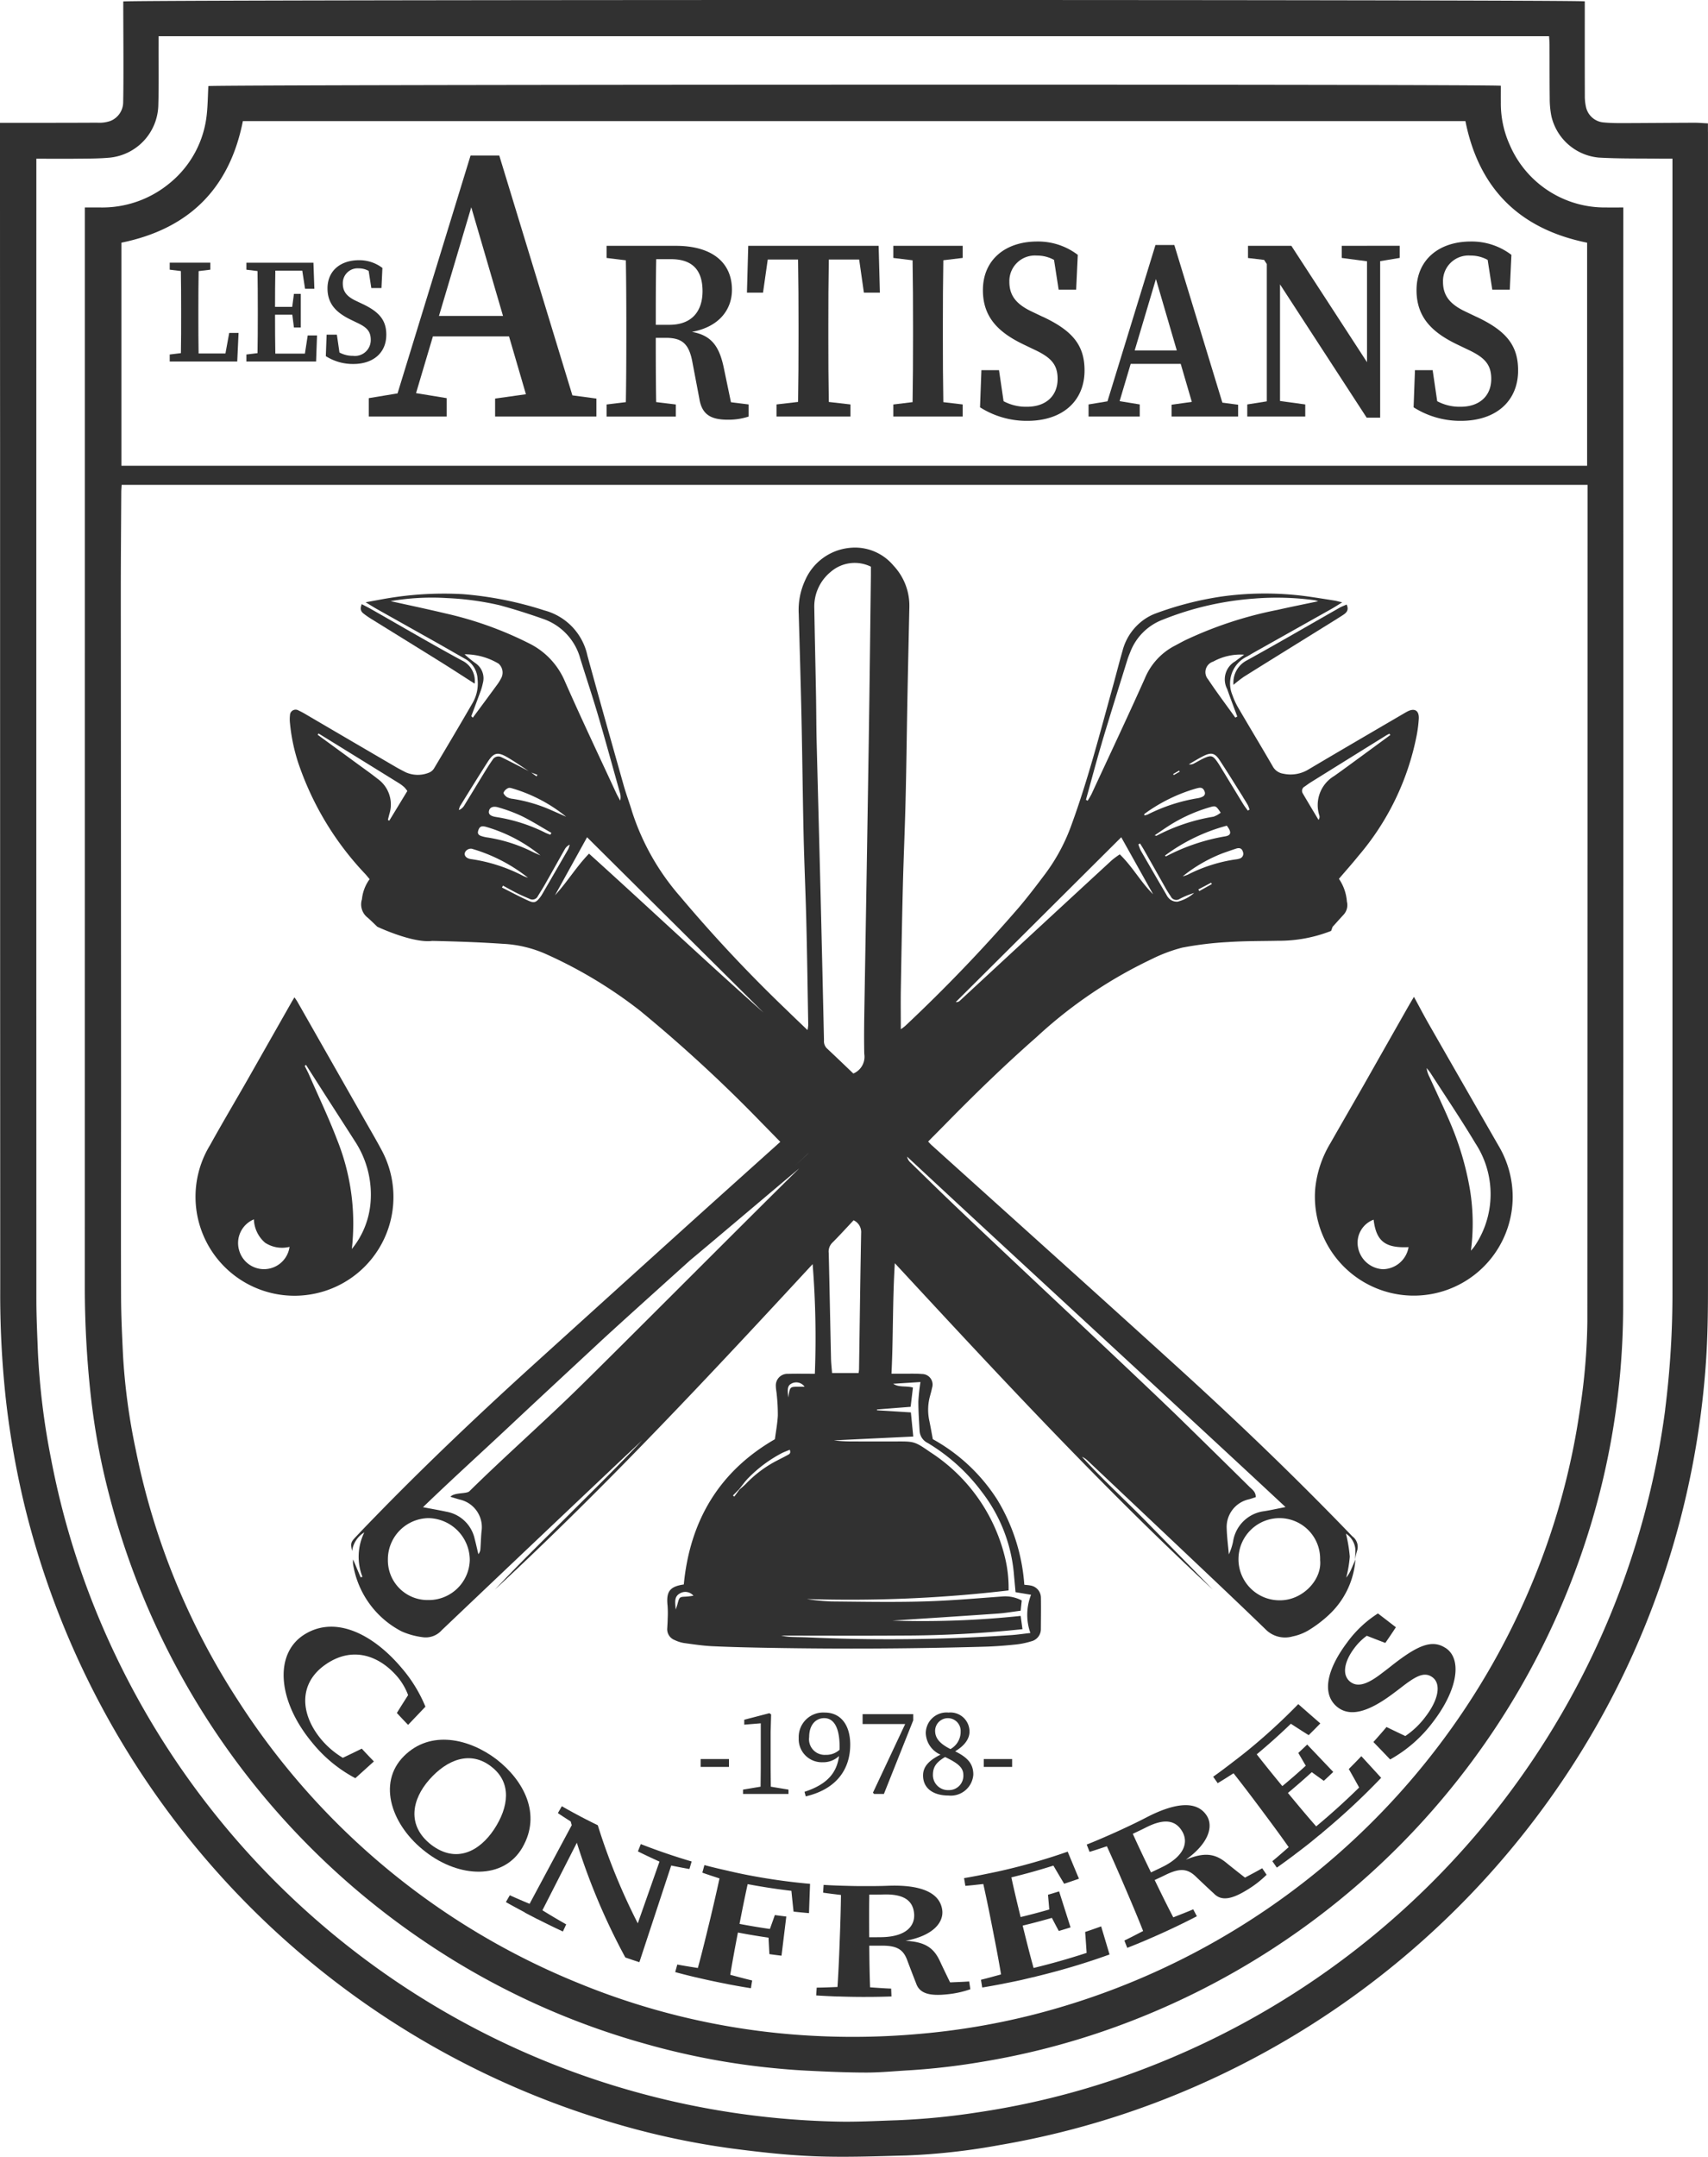 <svg id="logo" xmlns="http://www.w3.org/2000/svg" xmlns:xlink="http://www.w3.org/1999/xlink" width="197.319" height="249.068" viewBox="0 0 197.319 249.068">
  <defs>
    <clipPath id="clip-path">
      <rect id="Rectangle_1" data-name="Rectangle 1" width="197.319" height="249.068" fill="#313131"/>
    </clipPath>
  </defs>
  <path id="Tracé_1" data-name="Tracé 1" d="M83.389,209.116h3.273v.911H83.389Zm7.943-5.295.2.143L91.475,206v4.142l.022,2.167,2.041.338v.5H88.286v-.5l2.028-.338.022-2.167v-5.152l-1.907.156v-.569Zm6.151,5.666a2.668,2.668,0,0,1-2.762-2.791,2.828,2.828,0,0,1,3.018-2.946c1.836,0,2.931,1.438,2.931,3.7,0,2.7-1.438,5.11-5.138,5.977l-.143-.526c2.6-.853,3.72-2.155,3.99-4.136A2.641,2.641,0,0,1,97.483,209.487Zm.355-.854a2.269,2.269,0,0,0,1.6-.588l.006-.337c0-2.306-.711-3.317-1.779-3.317-.939,0-1.737.74-1.737,2.177A1.806,1.806,0,0,0,97.838,208.632Zm9.181-3.558H102.1v-1.139h5.849v.712l-3.388,8.5h-1.124l-.143-.143Zm4.079,3.532a2.809,2.809,0,0,1-1.7-2.494,2.4,2.4,0,0,1,2.633-2.363,2.2,2.2,0,0,1,2.419,2.206c0,.652-.37,1.5-1.659,2.267,1.408.7,2.1,1.414,2.1,2.686a2.608,2.608,0,0,1-2.875,2.42c-1.694,0-2.932-.783-2.932-2.32C109.086,209.974,109.785,209.269,111.1,208.606Zm-.874,2.318a1.74,1.74,0,0,0,1.822,1.779,1.653,1.653,0,0,0,1.694-1.723c0-.824-.507-1.333-2.112-2.1C110.7,209.439,110.225,209.961,110.225,210.924Zm3.2-4.94a1.476,1.476,0,1,0-2.947-.156c0,.74.355,1.428,1.773,2.137A2.283,2.283,0,0,0,113.428,205.984Zm2.677,3.131h3.274v.911h-3.274Z" transform="translate(-2.447 -5.978)" fill="#313131"/>
  <g id="Groupe_18" data-name="Groupe 18">
    <g id="Groupe_17" data-name="Groupe 17" clip-path="url(#clip-path)">
      <path id="Tracé_2" data-name="Tracé 2" d="M26.637,41.74h-3.1c-.026-1.445-.027-2.876-.027-4.1V36.586c0-1.459.006-2.916.031-4.361l1.35-.163v-.808H20.2v.808l1.287.157c.025,1.441.032,2.9.032,4.367v.929c0,1.308,0,2.742-.027,4.184l-1.292.157v.808H28l.153-3.3h-1.08Z" transform="translate(-0.593 -0.917)" fill="#313131"/>
      <path id="Tracé_3" data-name="Tracé 3" d="M36.085,41.753H32.667c-.026-1.458-.032-2.933-.032-4.493H34.63l.187,1.481h.793V34.855h-.793l-.2,1.5H32.635c0-1.413.007-2.809.032-4.184h3.112l.323,2.095h1.075l-.107-3.011H29.323v.808l1.287.157c.025,1.455.032,2.916.032,4.367v.745c0,1.476-.007,2.933-.032,4.367l-1.287.157v.808h8.054l.108-3.011H36.409Z" transform="translate(-0.86 -0.917)" fill="#313131"/>
      <path id="Tracé_4" data-name="Tracé 4" d="M45.766,39.575c0-1.679-.795-2.652-2.791-3.586l-.662-.315c-1.014-.469-1.571-1.023-1.571-2.018A1.707,1.707,0,0,1,42.583,31.9a2.327,2.327,0,0,1,1.145.292l.308,1.983h1.171l.109-2.324a4.381,4.381,0,0,0-2.708-.893c-2.144,0-3.635,1.229-3.635,3.252,0,1.83,1.059,2.839,2.751,3.647l.618.3c1.128.521,1.627.976,1.627,1.986A1.826,1.826,0,0,1,41.917,42a3.2,3.2,0,0,1-1.562-.384l-.3-2.062H38.87l-.092,2.483a5.817,5.817,0,0,0,3.162.906c2.371,0,3.825-1.34,3.825-3.369" transform="translate(-1.138 -0.908)" fill="#313131"/>
      <path id="Tracé_5" data-name="Tracé 5" d="M58.966,18.5H55.652L47.215,45.973l-3.325.549v2.124h9V46.522l-3.538-.58L51.3,39.391h8.794l1.953,6.68-3.561.5v2.075h11.7V46.571L67.414,46.2ZM52,37.028l3.732-12.549L59.4,37.028Z" transform="translate(-1.288 -0.543)" fill="#313131"/>
      <path id="Tracé_6" data-name="Tracé 6" d="M85.756,43.439c-.515-2.564-1.429-3.853-3.7-4.254,3.277-.612,4.622-2.7,4.622-4.86,0-3.19-2.351-5.078-6.473-5.078H72.195v1.4l2.225.272c.045,2.514.055,5.038.055,7.544v1.289c0,2.551-.011,5.068-.054,7.546l-2.226.271v1.4h8v-1.4l-2.272-.277c-.042-2.416-.046-4.868-.046-7.42h1.142c1.893,0,2.71.667,3.1,2.866l.787,4.135c.289,1.847,1.318,2.453,3.277,2.453a7.394,7.394,0,0,0,2.419-.362v-1.4l-2.039-.255Zm-7.877-5.072c0-2.685,0-5.135.049-7.579h1.715c2.46,0,3.636,1.258,3.636,3.7,0,2.157-1.089,3.88-3.841,3.88Z" transform="translate(-2.118 -0.858)" fill="#313131"/>
      <path id="Tracé_7" data-name="Tracé 7" d="M98.374,29.247H89.049L88.9,34.656h1.857l.546-3.825h3.5c.046,2.542.056,5.093.056,7.628v1.289c0,2.544-.011,5.054-.054,7.526l-2.491.29V48.96h8.543V47.565l-2.5-.288c-.044-2.509-.054-5.029-.054-7.539V38.46c0-2.579.011-5.124.055-7.628h3.507l.546,3.825h1.848l-.145-5.409Z" transform="translate(-2.608 -0.858)" fill="#313131"/>
      <path id="Tracé_8" data-name="Tracé 8" d="M108.522,29.247h-2.2v1.4l2.225.271c.044,2.514.054,5.038.054,7.545v1.289c0,2.55-.011,5.067-.054,7.545l-2.225.272V48.96h8.012V47.565L112.1,47.3c-.044-2.515-.054-5.041-.054-7.558V38.46c0-2.551.011-5.068.054-7.547l2.234-.269v-1.4h-5.812Z" transform="translate(-3.12 -0.858)" fill="#313131"/>
      <path id="Tracé_9" data-name="Tracé 9" d="M123.89,37.429l-1.142-.545c-1.755-.81-2.717-1.768-2.717-3.488a2.949,2.949,0,0,1,3.181-3.038,4.007,4.007,0,0,1,1.979.5l.532,3.433h2.023l.188-4.016a7.565,7.565,0,0,0-4.68-1.542c-3.705,0-6.281,2.123-6.281,5.617,0,3.162,1.83,4.908,4.753,6.3l1.068.513c1.95.9,2.81,1.686,2.81,3.432,0,1.958-1.341,3.222-3.543,3.222a5.48,5.48,0,0,1-2.7-.642l-.527-3.586H116.8l-.159,4.291a10.06,10.06,0,0,0,5.465,1.564c4.1,0,6.609-2.314,6.609-5.821,0-2.9-1.374-4.582-4.821-6.2" transform="translate(-3.422 -0.843)" fill="#313131"/>
      <path id="Tracé_10" data-name="Tracé 10" d="M139.466,29.15h-2.178L131.743,47.2l-2.185.361v1.4h5.915v-1.4l-2.327-.381,1.28-4.306h5.779l1.283,4.39-2.339.329v1.364h7.688V47.594l-1.82-.242Zm-4.578,12.173,2.453-8.246,2.411,8.246Z" transform="translate(-3.801 -0.855)" fill="#313131"/>
      <path id="Tracé_11" data-name="Tracé 11" d="M162.281,29.247h-2.916v1.4l2.916.384V42.685l-8.739-13.438h-5.009v1.406l1.86.22.314.483v15.85l-2.259.358V48.96h6.7V47.565l-2.916-.4V33.7l10.012,15.394H163.8V31.019l2.258-.376v-1.4h-3.781Z" transform="translate(-4.356 -0.858)" fill="#313131"/>
      <path id="Tracé_12" data-name="Tracé 12" d="M175.5,37.429l-1.142-.545c-1.755-.81-2.716-1.768-2.716-3.488a2.949,2.949,0,0,1,3.181-3.038,4.01,4.01,0,0,1,1.979.5l.531,3.433h2.024l.188-4.016a7.572,7.572,0,0,0-4.681-1.542c-3.705,0-6.281,2.123-6.281,5.617,0,3.162,1.831,4.908,4.754,6.3l1.067.513c1.951.9,2.811,1.686,2.811,3.432,0,1.958-1.342,3.222-3.543,3.222a5.48,5.48,0,0,1-2.7-.642l-.527-3.586h-2.043l-.158,4.291a10.055,10.055,0,0,0,5.464,1.564c4.1,0,6.61-2.314,6.61-5.821,0-2.9-1.374-4.582-4.822-6.2" transform="translate(-4.937 -0.843)" fill="#313131"/>
      <path id="Tracé_13" data-name="Tracé 13" d="M40.591,208.671a9.94,9.94,0,0,1-2.453-2.078c-2.474-2.939-2.7-6.492.457-8.688s6.258-1,8.331,1.438a7.193,7.193,0,0,1,1.213,2.092c-.437.683-.873,1.369-1.3,2.061q.642.7,1.3,1.375,1-1.051,2-2.1a16.375,16.375,0,0,0-2.735-4.455c-3.21-3.82-7.552-6.122-11.168-3.929-3.606,2.175-3.227,7.66.807,12.516a16.094,16.094,0,0,0,5,4.126q1.073-.967,2.142-1.935-.709-.728-1.4-1.477c-.723.36-1.454.71-2.186,1.058" transform="translate(-0.991 -5.679)" fill="#313131"/>
      <path id="Tracé_14" data-name="Tracé 14" d="M61.716,219.422c2.23-3.856.152-7.73-2.986-10.173-3.16-2.4-7.629-3.441-10.7-.378-3.156,3.147-1.383,8.1,2.514,11.069,3.88,3.005,9,3.246,11.174-.519m-3.278-2.088c-1.678,2.533-4.376,3.973-7.261,1.778-2.867-2.23-2.226-5.255-.212-7.53,2.024-2.295,4.714-3.388,7.135-1.509,2.433,1.853,2.026,4.709.338,7.261" transform="translate(-1.362 -6.073)" fill="#313131"/>
      <path id="Tracé_15" data-name="Tracé 15" d="M79.313,221.743c.7.142,1.4.28,2.1.4.085-.29.172-.579.257-.87q-1.408-.413-2.8-.888l-.256-.086q-1.418-.488-2.817-1.034-.167.422-.334.844c.821.412,1.655.8,2.492,1.179l-2.507,7.127a71.778,71.778,0,0,1-4.622-11.328q-2.107-1.022-4.153-2.195l-.455.794c.487.333.985.648,1.482.97.038.142.079.283.118.425l-4.869,9.083c-.765-.32-1.528-.644-2.286-.989l-.453.786c.727.418,1.467.807,2.2,1.2l-.009.016c.3.16.6.314.9.47l.287.149c.1.053.206.109.31.161l0-.009c.96.487,1.924.964,2.9,1.411.126-.275.254-.548.38-.823-.928-.522-1.843-1.069-2.749-1.627q1.99-3.9,3.979-7.8a74.508,74.508,0,0,0,5.6,13.249q.81.282,1.624.547l.826-2.51,2.85-8.651" transform="translate(-1.767 -6.305)" fill="#313131"/>
      <path id="Tracé_16" data-name="Tracé 16" d="M86.6,222.587c-.958-.215-1.915-.436-2.864-.692l-.239.875c.655.238,1.32.446,1.982.665-.345,1.6-.72,3.207-1.1,4.8-.065.271-.131.543-.2.814-.386,1.6-.778,3.183-1.2,4.73-.793-.128-1.586-.246-2.377-.4l-.239.875q1.16.313,2.33.59v0c.055.013.112.022.167.035q1.693.4,3.4.728c.093.017.184.042.278.059v0c.855.162,1.711.314,2.57.449q.071-.447.144-.895c-.849-.2-1.689-.43-2.531-.655.26-1.589.558-3.191.885-4.881q1.763.336,3.537.593.047.951.1,1.9.7.1,1.4.182l.553-4.522q-.662-.079-1.323-.171-.282.805-.572,1.607-1.76-.252-3.509-.588c.3-1.554.609-3.087.94-4.589q2.514.476,5.053.772c.081.8.159,1.6.251,2.4q.891.1,1.783.175.058-1.692.123-3.381a71.087,71.087,0,0,1-7.383-1.051c-.658-.129-1.313-.274-1.968-.421" transform="translate(-2.358 -6.511)" fill="#313131"/>
      <path id="Tracé_17" data-name="Tracé 17" d="M112.616,235.521c-.386-.791-.772-1.583-1.142-2.379-.723-1.608-1.719-2.314-4.018-2.433,3.272-.6,4.429-2.179,4.247-3.553-.279-2.068-2.573-2.955-6.34-2.8-.988.037-1.976.038-2.965.034q-.729,0-1.459-.021c-.979-.024-1.96-.054-2.939-.118l-.06.9c.685.1,1.375.18,2.064.264-.02,1.639-.07,3.285-.132,4.917-.011.28-.021.559-.03.838-.063,1.647-.134,3.272-.241,4.872-.8.029-1.6.069-2.4.075-.019.3-.041.6-.06.9.8.052,1.593.091,2.39.121v0c.067,0,.134,0,.2,0q1.722.06,3.449.05c.074,0,.149,0,.223,0v0c.811-.007,1.624-.022,2.435-.052l-.036-.906c-.813-.029-1.624-.093-2.434-.147-.058-1.567-.082-3.153-.094-4.809.383,0,.77,0,1.153,0,1.91-.048,2.751.321,3.25,1.726q.494,1.315,1.009,2.624c.394,1.171,1.55,1.495,3.678,1.255a11.42,11.42,0,0,0,2.586-.576l-.134-.9c-.736.052-1.469.075-2.2.107m-9.348-5.213c-.013-1.743-.018-3.335.01-4.924.533,0,1.067,0,1.6-.013,2.286-.075,3.443.628,3.576,2.214.116,1.386-.873,2.626-3.629,2.712-.518.015-1.037.007-1.555.011" transform="translate(-2.85 -6.58)" fill="#313131"/>
      <path id="Tracé_18" data-name="Tracé 18" d="M130.576,228.928q-.92.333-1.846.644c.066.8.116,1.61.171,2.417q-3.034.992-6.128,1.742c-.438-1.579-.843-3.188-1.261-4.892,1.13-.274,2.255-.569,3.373-.893.264.5.528,1.009.8,1.512q.68-.2,1.359-.414-.661-2.079-1.323-4.158-.641.2-1.284.39.079.849.149,1.7-1.647.476-3.31.876c-.38-1.545-.742-3.074-1.071-4.585q2.448-.594,4.857-1.358c.412.7.821,1.4,1.243,2.095q.858-.28,1.708-.581-.654-1.562-1.3-3.126a70.352,70.352,0,0,1-7.1,2.074c-.66.156-1.322.3-1.985.433-.959.2-1.92.391-2.886.55.05.3.1.6.149.894.691-.054,1.383-.139,2.075-.213.357,1.6.686,3.214,1,4.818.054.274.109.548.162.822.319,1.617.624,3.216.888,4.8-.774.211-1.543.43-2.323.618l.149.894c.788-.129,1.574-.273,2.36-.424v0c.064-.012.127-.029.191-.042.579-.113,1.156-.228,1.733-.353.464-.1.925-.217,1.387-.326.176-.042.354-.073.53-.116l0-.009c1.995-.483,3.976-1.034,5.936-1.667q1.291-.416,2.568-.876-.479-1.623-.969-3.244" transform="translate(-3.367 -6.464)" fill="#313131"/>
      <path id="Tracé_19" data-name="Tracé 19" d="M147.623,223.131c-.7-.543-1.392-1.087-2.074-1.642-1.356-1.137-2.582-1.327-4.753-.425,2.761-1.982,3.16-3.937,2.4-5.1-1.141-1.75-3.649-1.516-7.054.267-.895.465-1.8.895-2.715,1.319q-.671.313-1.348.611c-.91.4-1.82.795-2.742,1.155l.332.844c.671-.2,1.336-.428,2-.647.684,1.492,1.343,3,1.988,4.507.11.257.22.514.33.771.649,1.516,1.281,3.017,1.868,4.51-.719.37-1.434.749-2.165,1.1l.332.844q1.127-.44,2.241-.915v0c.062-.026.122-.057.184-.083q1.606-.686,3.189-1.443c.069-.033.14-.061.209-.1v0c.744-.359,1.484-.726,2.219-1.108q-.211-.4-.42-.8c-.764.329-1.537.623-2.306.927-.724-1.392-1.426-2.817-2.147-4.309.352-.17.709-.329,1.059-.5,1.738-.875,2.672-.911,3.736.14q1.016.973,2.056,1.93c.864.885,2.07.671,3.935-.5a11.923,11.923,0,0,0,2.144-1.68q-.253-.376-.508-.752c-.658.379-1.327.726-1.993,1.083m-9.43-1.286c-.472.239-.951.456-1.426.684-.76-1.571-1.449-3.008-2.1-4.457.489-.236.982-.459,1.467-.707,2.072-1.065,3.443-.943,4.245.435.7,1.2.318,2.763-2.181,4.045" transform="translate(-3.795 -6.302)" fill="#313131"/>
      <path id="Tracé_20" data-name="Tracé 20" d="M160.064,210.251c.4.7.8,1.415,1.191,2.125q-2.408,2.363-4.964,4.487c-1.083-1.233-2.148-2.506-3.265-3.86q1.4-1.163,2.759-2.4c.462.336.923.671,1.388,1q.549-.507,1.09-1.025l-3.009-3.162q-.511.491-1.03.969.435.735.864,1.476-1.331,1.216-2.708,2.354c-1.013-1.229-2-2.45-2.958-3.671q2.024-1.68,3.944-3.531c.683.443,1.365.886,2.056,1.318q.68-.668,1.347-1.358-1.278-1.111-2.549-2.228a69.172,69.172,0,0,1-5.735,5.265c-.545.447-1.1.877-1.653,1.3-.806.621-1.614,1.238-2.441,1.819l.52.743c.617-.362,1.223-.756,1.833-1.14,1.017,1.289,2.014,2.6,2.994,3.914.168.223.335.447.5.672.988,1.32,1.954,2.63,2.876,3.944-.627.544-1.247,1.1-1.889,1.62l.52.743q1.013-.712,2.007-1.46v0c.054-.041.107-.086.161-.127.488-.368.976-.738,1.457-1.117.388-.307.769-.628,1.153-.943.145-.119.3-.227.439-.348l-.006-.007c1.648-1.37,3.258-2.805,4.816-4.323q1.026-1,2.024-2.043-1.141-1.252-2.289-2.5-.716.753-1.448,1.482" transform="translate(-4.237 -5.949)" fill="#313131"/>
      <path id="Tracé_21" data-name="Tracé 21" d="M171.588,195.917c-1.6-1.023-3.341-.188-6.409,2.253q-.512.4-1.029.787c-1.572,1.195-2.707,1.569-3.565.857-.956-.806-.612-2.348.485-3.813a6.719,6.719,0,0,1,1.469-1.467c.712.28,1.424.558,2.14.827q.622-.893,1.221-1.81-1.035-.8-2.073-1.594a13.093,13.093,0,0,0-3.575,3.373c-2.231,2.976-2.943,5.749-1.273,7.3,1.511,1.377,3.684.724,6.417-1.286q.5-.367.994-.746c1.79-1.4,2.765-1.948,3.7-1.294,1.043.717.81,2.534-.793,4.609a9.608,9.608,0,0,1-2.307,2.2c-.726-.344-1.452-.688-2.171-1.042q-.748.881-1.518,1.734.973,1,1.938,2.013a15.753,15.753,0,0,0,4.922-4.294c3.024-3.931,3.356-7.435,1.429-8.612" transform="translate(-4.638 -5.632)" fill="#313131"/>
      <path id="Tracé_22" data-name="Tracé 22" d="M197.312,15.223V14.25c-.575-.029-1.063-.076-1.552-.075-2.81.01-5.621.036-8.431.044-.678,0-1.36-.012-2.035-.077a2.278,2.278,0,0,1-2.078-1.817,5.793,5.793,0,0,1-.127-1.283c-.01-3.3-.006-6.609-.006-9.913V.156C181.968-.061,15.244-.05,14.241.169c0,.308,0,.641,0,.974.007,2.131.019,4.261.019,6.393,0,1.42,0,2.841-.029,4.261a2.346,2.346,0,0,1-1.478,2.172,3.882,3.882,0,0,1-1.538.2c-3.428.019-6.856.015-10.284.017H0v1.259Q0,33.237.01,51.026q0,48.827.017,97.653a111.973,111.973,0,0,0,.662,13.028,100.748,100.748,0,0,0,2.159,12.2,98.723,98.723,0,0,0,67.127,70.99A90.435,90.435,0,0,0,84.5,248.106c3.207.421,6.435.783,9.664.907,3.511.133,7.035,0,10.551-.093a75.56,75.56,0,0,0,10.749-1.2,97.123,97.123,0,0,0,18.875-5.219,99.026,99.026,0,0,0,46.431-37.266,97.357,97.357,0,0,0,11.451-23.372,99.006,99.006,0,0,0,4.864-24.612c.192-2.8.231-5.614.232-8.422q.015-66.8,0-133.6m-4.941,147.549a94.713,94.713,0,0,1-58.153,75.323,91.212,91.212,0,0,1-21.274,5.84,81.814,81.814,0,0,1-9.3.911c-2.375.075-4.754.212-7.128.149A94.578,94.578,0,0,1,13.4,191.273,92.874,92.874,0,0,1,5.9,168.478a83.414,83.414,0,0,1-1.522-12.385c-.079-2.035-.176-4.072-.176-6.107Q4.191,84.848,4.2,19.711V18.328c1.6,0,3.053.015,4.5,0,1.326-.017,2.66,0,3.977-.122a6.231,6.231,0,0,0,5.611-6.011c.069-2.314.027-4.632.035-6.948,0-.333,0-.666,0-1.064H178.96c.017.321.049.645.05.968.009,2.069,0,4.139.023,6.208a10.536,10.536,0,0,0,.187,2.025,6.2,6.2,0,0,0,5.46,4.813c2.4.14,4.813.092,7.22.125.4,0,.792,0,1.313,0V52.1q0,48.551,0,97.1a106.666,106.666,0,0,1-.844,13.572" transform="translate(0 0)" fill="#313131"/>
      <path id="Tracé_23" data-name="Tracé 23" d="M187.828,25.336V24.253c-.73,0-1.341.016-1.952,0a11.94,11.94,0,0,1-11.162-7.218,11.6,11.6,0,0,1-1.031-4.946c-.007-.637,0-1.274,0-1.892-1.6-.2-148.623-.142-149.318.038-.056,1.081-.065,2.161-.177,3.229a11.787,11.787,0,0,1-4.33,8.015A12.183,12.183,0,0,1,11.8,24.252c-.519,0-1.039,0-1.7,0v1.252q0,12.878,0,25.757,0,48.875-.006,97.749a115.542,115.542,0,0,0,.7,12.562,79.935,79.935,0,0,0,2.091,11.272,89.034,89.034,0,0,0,36.831,51.921,87.172,87.172,0,0,0,25.125,11.554,84.276,84.276,0,0,0,13.779,2.7c1.624.172,3.254.319,4.885.4,2.279.117,4.563.216,6.845.22,1.633,0,3.266-.161,4.9-.256a79.055,79.055,0,0,0,8.359-.961,86.409,86.409,0,0,0,15.56-4.052,89,89,0,0,0,53.93-54.963,87.406,87.406,0,0,0,4.713-28.257q.044-58.742.012-117.485ZM14.323,28.32c7.748-1.579,12.477-6.189,14.031-14.04H169.59c1.56,7.818,6.261,12.463,14.059,14.043v25.76H14.323ZM183.7,57.335q0,47.81-.024,95.621a70.724,70.724,0,0,1-.835,9.949,82.661,82.661,0,0,1-5.263,19.513,85.178,85.178,0,0,1-57.8,50.511,82.11,82.11,0,0,1-13.116,2.231,86.186,86.186,0,0,1-11.566.276,82.6,82.6,0,0,1-28.055-6.16,84.367,84.367,0,0,1-39.22-32.564,82.9,82.9,0,0,1-11.834-28.959,72.3,72.3,0,0,1-1.482-10.99c-.108-2.281-.218-4.564-.224-6.847-.023-8.185,0-16.369,0-24.554q-.01-28.213-.029-56.427c0-3.922.033-7.845.054-11.767,0-.272.026-.545.045-.884H183.7v1.05" transform="translate(-0.296 -0.295)" fill="#313131"/>
      <path id="Tracé_24" data-name="Tracé 24" d="M35.538,90.213a34.764,34.764,0,0,0,7.684,12.644c.159.176.306.362.49.583a4.717,4.717,0,0,0-.887,2.324,1.934,1.934,0,0,0,.687,2.139c.374.332.727.687,1.09,1.032,0,0,4.1,1.932,6.342,1.634,2.714.059,5.43.149,8.138.335a13.882,13.882,0,0,1,4.933,1.154,52.484,52.484,0,0,1,10.926,6.562,167.646,167.646,0,0,1,14.027,12.923c.729.738,1.451,1.481,2.189,2.233-3.655,3.285-7.265,6.519-10.864,9.768q-9.317,8.413-18.617,16.845c-5.568,5.078-11.034,10.265-16.317,15.643-1.1,1.123-2.2,2.251-3.281,3.4-.562.6-.569.744-.387,1.594a2.959,2.959,0,0,1,1.409-2.152,6.374,6.374,0,0,0-.215,5.137l-.212.047c-.288-.682-.577-1.365-.87-2.062a2.877,2.877,0,0,0-.017.29,2.335,2.335,0,0,0,.033.368,10.623,10.623,0,0,0,5.589,7.652,8.6,8.6,0,0,0,2.382.665,2.472,2.472,0,0,0,2.254-.8q9.669-9.19,19.362-18.357c1.262-1.2,2.533-2.383,3.8-3.575-2.766,2.957-5.659,5.782-8.519,8.64s-5.741,5.661-8.5,8.6c12.843-11.905,24.782-24.695,36.706-37.585a107.93,107.93,0,0,1,.255,12.666c-1.03,0-2.078-.021-3.124.007a1.333,1.333,0,0,0-1.382,1.411c0,.336.083.672.106,1.009a21,21,0,0,1,.123,2.39c-.042.9-.215,1.8-.338,2.74-6.438,3.707-9.815,9.413-10.525,16.772-1.628.239-2.051.822-1.874,2.455a12.226,12.226,0,0,1,.013,1.473c-.006.37-.03.74-.05,1.109a1.343,1.343,0,0,0,.873,1.39,4.009,4.009,0,0,0,1.051.335c1.1.151,2.2.318,3.307.37,2.19.1,4.383.149,6.574.187q12.462.221,24.921-.135c1.14-.034,2.28-.122,3.415-.238a9.178,9.178,0,0,0,1.9-.378,1.451,1.451,0,0,0,1.122-1.425c.007-1.2.025-2.407.006-3.611a1.437,1.437,0,0,0-1.219-1.414c-.206-.043-.418-.053-.7-.086a21.929,21.929,0,0,0-3.11-9.8,20.715,20.715,0,0,0-7.46-7.009c-.144-.766-.258-1.43-.394-2.088a5.973,5.973,0,0,1,.032-2.751c.093-.358.2-.714.271-1.076a1.221,1.221,0,0,0-1.162-1.612c-.737-.06-1.481-.028-2.222-.035-.391,0-.782,0-1.3,0,.212-4.247.115-8.391.386-12.761,12.029,12.99,23.914,25.8,36.736,37.692-2.505-2.582-5.035-5.141-7.548-7.715s-5.156-4.967-7.565-7.62a2.268,2.268,0,0,1,.678.464q5.156,4.863,10.307,9.731c3.408,3.226,6.829,6.443,10.2,9.708a3.159,3.159,0,0,0,3.137.843,5.964,5.964,0,0,0,1.8-.682,14.242,14.242,0,0,0,2.426-1.836A9.668,9.668,0,0,0,157.6,182c-.165.386-.323.775-.5,1.157a3.873,3.873,0,0,1-.566.943,13.648,13.648,0,0,0,.413-2.426,16.587,16.587,0,0,0-.444-2.657,2.4,2.4,0,0,1,1.081,1.729c.019.428-.008.857-.014,1.285a5.642,5.642,0,0,1,.2-.969,1.493,1.493,0,0,0-.519-1.723c-6.445-6.7-13.155-13.139-20.033-19.393-9.506-8.642-19.072-17.216-28.612-25.82-.126-.115-.236-.248-.368-.388.655-.662,1.264-1.272,1.868-1.887,3.437-3.509,6.957-6.93,10.65-10.172a52.928,52.928,0,0,1,13.289-9,18.059,18.059,0,0,1,3.537-1.331,39.33,39.33,0,0,1,5.318-.646c1.908-.128,3.827-.109,5.741-.149a16.418,16.418,0,0,0,6.15-1.138l.171-.471c.377-.415.807-.9,1.244-1.373a1.629,1.629,0,0,0,.409-1.538,5.348,5.348,0,0,0-.921-2.633c.788-.925,1.548-1.774,2.262-2.661a30.356,30.356,0,0,0,6.725-13.935,14.641,14.641,0,0,0,.239-1.925c.036-.917-.487-1.226-1.3-.811-.219.112-.43.241-.644.366-3.6,2.105-7.2,4.2-10.783,6.325a3.967,3.967,0,0,1-2.93.5,1.662,1.662,0,0,1-1.222-.857c-1.28-2.22-2.61-4.41-3.9-6.622a8.164,8.164,0,0,1-.745-1.585,3.446,3.446,0,0,1,1.6-4.429c.276-.137.535-.308.8-.459q4.521-2.539,9.04-5.08c.37-.208.725-.441,1.239-.754-.4-.093-.63-.16-.86-.2-1.127-.179-2.252-.362-3.382-.517a36.341,36.341,0,0,0-9.694.043,37.789,37.789,0,0,0-7.692,1.983,5.959,5.959,0,0,0-1.725,1.036,6.349,6.349,0,0,0-2.029,3.252c-.4,1.394-.753,2.8-1.141,4.2-1.474,5.319-2.845,10.668-4.742,15.862a21.652,21.652,0,0,1-2.988,5.619c-1,1.334-2.01,2.662-3.086,3.934a181.83,181.83,0,0,1-13.144,13.7,5.025,5.025,0,0,1-.512.384c0-1.526-.021-3,0-4.479.067-4.015.137-8.028.237-12.042.083-3.3.233-6.6.312-9.9.1-4.013.142-8.026.219-12.04.066-3.426.146-6.853.219-10.279a6.745,6.745,0,0,0-1.843-4.81A5.794,5.794,0,0,0,99.1,65.188a6.274,6.274,0,0,0-5.069,3.726,8.142,8.142,0,0,0-.744,3.869c.109,3.951.231,7.9.315,11.852.1,4.569.143,9.14.247,13.709.076,3.333.232,6.665.313,10,.1,3.983.154,7.966.223,11.95a3.888,3.888,0,0,1-.086.571c-.821-.787-1.561-1.485-2.288-2.2a166.68,166.68,0,0,1-12.425-13.228,27.875,27.875,0,0,1-5.54-9.755c-.306-1.035-.693-2.046-.986-3.085-1.407-4.985-2.818-9.971-4.184-14.968a6.884,6.884,0,0,0-4.959-5.222A41.148,41.148,0,0,0,54.5,70.526a39.443,39.443,0,0,0-9.4.6l-1.848.338c.553.334.91.56,1.275.767q3.349,1.884,6.7,3.763c1.183.667,2.358,1.348,3.539,2.016a2.793,2.793,0,0,1,1.419,2.346,4.5,4.5,0,0,1-.59,2.76c-1.451,2.512-2.932,5.008-4.42,7.5a1.235,1.235,0,0,1-.6.522,3.441,3.441,0,0,1-2.7-.044c-.385-.2-.769-.394-1.141-.612q-5.159-3.011-10.312-6.03a8.476,8.476,0,0,0-.9-.482.653.653,0,0,0-1.009.541,3.975,3.975,0,0,0,0,.924,21.1,21.1,0,0,0,1.024,4.783m44.745,96.075c-.77.035-.77.028-.988.806a5.5,5.5,0,0,1-.229.688c-.007-.654-.253-1.424.444-1.835a1.225,1.225,0,0,1,1.615.238c-.281.036-.56.09-.842.1m71.459-93.55c.227-.159.447-.329.682-.475q4.353-2.711,8.711-5.415c.122-.077.254-.139.382-.208l.121.146q-1.635,1.2-3.27,2.4c-1.07.781-2.134,1.57-3.216,2.334a3.909,3.909,0,0,0-1.714,4.578.579.579,0,0,1-.1.494c-.608-1.018-1.222-2.034-1.819-3.058a.56.56,0,0,1,.227-.8m-14.706,13.3a1.3,1.3,0,0,1-.826-.24,1.576,1.576,0,0,1-.456-.569q-1.491-2.547-2.961-5.1a4.5,4.5,0,0,1-.267-.712l.193-.091c.154.252.316.5.462.756q1.273,2.247,2.542,4.494c.167.294.353.578.542.857a.7.7,0,0,0,1.018.292,9.556,9.556,0,0,1,1.678-.689,4.53,4.53,0,0,1-1.925,1.007m2.16-13.074c.328-.083.681-.2.9.187.173.3.186.6-.185.773a1.963,1.963,0,0,1-.527.162,19.991,19.991,0,0,0-5.773,1.878,1.66,1.66,0,0,1-.348.1c-.022,0-.053-.026-.081-.041.022-.049.031-.118.069-.145a19.075,19.075,0,0,1,5.941-2.913M136.542,91.3l.689-.4.071.124-.69.394-.07-.123m4.681,4.926a21.74,21.74,0,0,0-6.607,2.208c-.019.01-.054-.013-.21-.054.5-.338.929-.632,1.363-.92a18.212,18.212,0,0,1,4.907-2.292c.79-.235.8-.224,1.36.6a2.821,2.821,0,0,1-.812.453m1.516,1.045c.576.754.523,1.137-.247,1.244a22.969,22.969,0,0,0-6.771,2.3c-.015.008-.05-.03-.134-.083a21.094,21.094,0,0,1,7.152-3.459m-3.173,7.55c-.039-.063-.078-.125-.116-.188l1.48-.777.082.156-1.446.81m4.623-3.742a2.377,2.377,0,0,1-.452.089,17.706,17.706,0,0,0-5.512,1.763,4.275,4.275,0,0,1-.578.189,17.16,17.16,0,0,1,4.688-2.694c.494-.171.987-.348,1.484-.509.418-.134.669-.008.781.37a.584.584,0,0,1-.412.791m.428-7.092c.2.313.4.625.575.948a2.993,2.993,0,0,1,.172.482l-.2.108c-.173-.243-.36-.476-.516-.728-.807-1.312-1.6-2.63-2.407-3.945-.209-.342-.41-.69-.643-1.015-.463-.645-.674-.711-1.4-.4-.423.182-.817.428-1.228.64a.819.819,0,0,1-.612.1c.578-.328,1.14-.688,1.736-.976.857-.413,1.276-.313,1.805.488.934,1.413,1.82,2.859,2.725,4.291m-.878-15.707a2.4,2.4,0,0,0-.963,3.218c.371,1.065.777,2.118,1.167,3.176l-.229.122c-1.053-1.47-2.143-2.915-3.144-4.419a1.275,1.275,0,0,1,.591-2.048,6.557,6.557,0,0,1,3.575-.8c-.333.248-.669.493-1,.747M128.3,87.7c.96-3.219,1.97-6.422,2.964-9.63.091-.294.213-.578.327-.865a6.459,6.459,0,0,1,3.757-3.734,35.083,35.083,0,0,1,10.584-2.436,32.275,32.275,0,0,1,7.007.2,3.3,3.3,0,0,1,.355.11c-1.649.348-3.184.655-4.711,1A45.358,45.358,0,0,0,137.9,75.863c-.413.209-.816.435-1.226.649a7.442,7.442,0,0,0-3.405,3.75c-2,4.474-4.1,8.908-6.159,13.354a8.845,8.845,0,0,1-.45.767l-.194-.111c.611-2.19,1.188-4.39,1.837-6.568m2.245,10.9,3.68,6.58c-1.423-1.393-2.361-3.169-3.854-4.61a10.576,10.576,0,0,0-.9.663q-5.994,5.523-11.975,11.058-2.788,2.579-5.572,5.16a.578.578,0,0,1-.5.175L130.544,98.6m22.976,83.47c.239,2.266-2.009,4.643-4.612,4.648a4.745,4.745,0,1,1,.077-9.487,4.692,4.692,0,0,1,4.535,4.84m-4-6.119c-.921.179-1.692.354-2.471.476a4.16,4.16,0,0,0-3.584,3.5,6.5,6.5,0,0,1-.489,1.484c-.085-.991-.218-1.98-.247-2.973a3.268,3.268,0,0,1,2.581-3.386c.26-.072.514-.164.772-.248.017-.611-.408-.876-.721-1.185q-3.921-3.873-7.862-7.725c-5.632-5.5-22.8-21.436-28.437-26.936q-1.425-1.39-2.85-2.782a1.229,1.229,0,0,1-.406-.694c10.7,9.981,32.926,30.4,43.715,40.466M92.431,161.7a1.173,1.173,0,0,1,1.532.354h-.792c-.826,0-.888.05-1.029.841-.022.121-.029.245-.047.4-.158-.994-.073-1.386.336-1.592m-5.244,11.56c-.233.24-.5.448-.748.672l-.6.81-.154-.133.711-.715c.345-.425.657-.88,1.039-1.27a15.468,15.468,0,0,1,3.834-2.872c.312-.164.648-.281.981-.422.176.44-.1.53-.3.637-.539.3-1.1.559-1.636.86a13.652,13.652,0,0,0-3.127,2.434m19.027-8.885c.092-.769.178-1.491.266-2.23-.8-.231-1.59.017-2.281-.437l3.151-.2a21.408,21.408,0,0,0-.243,2.247c0,1.139.08,2.277.143,3.415a1.658,1.658,0,0,0,.938,1.375,21.668,21.668,0,0,1,6.276,5.682,18.061,18.061,0,0,1,3.671,9.348c.06.7.128,1.408.2,2.2l1.793.3a6.277,6.277,0,0,0-.079,4.414c-.785.088-1.47.19-2.157.24a207.38,207.38,0,0,1-23.6.266c-.524-.022-1.049-.023-1.573-.042a7.327,7.327,0,0,1-1.47-.161c4.652,0,9.306.027,13.957-.008a133.361,133.361,0,0,0,13.928-.735c-.071-.518-.13-.959-.209-1.533a107.269,107.269,0,0,1-14.8.541c3.293-.217,7.726-.5,12.157-.81.857-.059,1.707-.211,2.644-.33.045-.42.084-.8.125-1.184a4.06,4.06,0,0,0-2.1-.471c-3.076.222-6.153.5-9.234.583-3.548.1-7.1.031-10.65,0a23.644,23.644,0,0,1-2.842-.277,157.123,157.123,0,0,0,23.306-.994,14.933,14.933,0,0,0-.465-4,20.1,20.1,0,0,0-8.592-11.975c-1.838-1.273-1.859-1.238-4.107-1.229q-2.64.009-5.278-.007a15.1,15.1,0,0,1-1.737-.12l9.167-.441c-.1-.991-.184-1.86-.276-2.786l-3.914-.248c0-.031,0-.062-.007-.093l3.888-.306m-9.462-17.8a1.433,1.433,0,0,1,.424-1.156c.828-.826,1.613-1.694,2.453-2.585a1.5,1.5,0,0,1,.872,1.472c-.1,5.248-.164,10.5-.243,15.745a4.243,4.243,0,0,1-.055.427H97.138c-.044-.578-.11-1.128-.122-1.678-.091-4.075-.167-8.15-.264-12.224m.188-78.586a4.235,4.235,0,0,1,4.684-.635c0,.328,0,.657,0,.985-.079,6.267-.146,12.534-.242,18.8q-.229,14.863-.486,29.724c-.036,2.253-.088,4.508-.038,6.76a2.092,2.092,0,0,1-1.264,2.262c-1-.956-2.022-1.941-3.059-2.907a1.154,1.154,0,0,1-.33-.915q-.183-8.194-.382-16.388c-.15-6.079-.318-12.157-.469-18.237-.042-1.7-.037-3.4-.068-5.093-.062-3.4-.143-6.79-.2-10.185a5.171,5.171,0,0,1,1.851-4.171m-46.478,118.7a4.584,4.584,0,0,1-4.636-4.622,4.765,4.765,0,0,1,4.672-4.838,4.855,4.855,0,0,1,4.788,4.871,4.742,4.742,0,0,1-4.824,4.589m17.382-24.481c-4.214,4.121-8.4,7.79-12.607,11.923-.321.315-1.735.112-2.186.633.509.153.792.247,1.079.323a3.263,3.263,0,0,1,2.513,3.679c-.065.676-.079,1.355-.128,2.033a.966.966,0,0,1-.238.588c-.141-.587-.27-1.177-.424-1.761a4.066,4.066,0,0,0-3.281-3.14c-.838-.182-1.683-.326-2.691-.519,3.4-3.284,6.84-6.387,10.213-9.556,3.4-3.191,6.818-6.351,10.228-9.526,1.525-1.42,5.844-5.313,10.451-9.462,1.256-1.022,12.765-10.767,12.558-10.565-4.438,4.333-21.054,21.014-25.489,25.351m26.584-27.133c.011.01-.662.623-1.712,1.572.727-.662,1.317-1.2,1.712-1.572M54.873,100.142a.788.788,0,0,1,.623-.221,18.887,18.887,0,0,1,6.513,3.353,5.546,5.546,0,0,1-.56-.213,18.866,18.866,0,0,0-6.026-1.94c-.729-.1-.9-.625-.55-.978m11.544-3.915q-.831-.367-1.664-.733a17.646,17.646,0,0,0-4.485-1.329,1.8,1.8,0,0,1-.7-.208c-.178-.115-.422-.4-.38-.519a1.04,1.04,0,0,1,.544-.522c.167-.07.417.03.622.087a17.815,17.815,0,0,1,6.064,3.224m-4.032-5.1.712.261c-.033.061-.065.122-.1.183Zm-1.1,5.025c1.176.583,2.293,1.29,3.434,1.944l-.131.212c-.192-.077-.391-.14-.575-.232a19.324,19.324,0,0,0-5.683-1.814c-.641-.1-.89-.318-.837-.659.07-.446.463-.649,1.116-.446a18.151,18.151,0,0,1,2.675.995m2.172,4.545c-.3-.132-.6-.252-.9-.4a17.617,17.617,0,0,0-5.326-1.687,3.882,3.882,0,0,1-.626-.155c-.256-.083-.442-.246-.365-.546s.2-.6.6-.573a1.65,1.65,0,0,1,.273.046,17.741,17.741,0,0,1,6.339,3.314m.187,4.5a3.385,3.385,0,0,1-.261.38c-.422.53-.645.648-1.274.37-1.053-.468-2.068-1.022-3.1-1.539.038-.075.076-.149.113-.224.554.3,1.1.61,1.663.891.466.233.947.437,1.426.642a.691.691,0,0,0,.945-.323c.274-.447.557-.887.815-1.342.762-1.339,1.51-2.686,2.27-4.025a1.3,1.3,0,0,1,.592-.573,2.868,2.868,0,0,1-.182.545q-1.5,2.6-3.009,5.2M89.222,118.85c-6.765-5.994-13.348-12.213-20.163-18.358-1.5,1.552-2.535,3.31-3.931,4.807l3.706-6.7L89.222,118.85M46.139,71.332a28.067,28.067,0,0,1,6.535-.352,33.451,33.451,0,0,1,6.037.82c1.693.458,3.37.991,5.024,1.575a6.715,6.715,0,0,1,4.321,4.614c.686,2.208,1.421,4.4,2.073,6.619.861,2.927,1.665,5.872,2.488,8.81a1.742,1.742,0,0,1,.044.949c-.151-.283-.317-.561-.452-.852-1.994-4.312-4.034-8.6-5.949-12.949a8.634,8.634,0,0,0-4.086-4.337,41.7,41.7,0,0,0-9.727-3.486c-2.095-.5-4.206-.943-6.309-1.411M56.551,81.686a7.178,7.178,0,0,0,.244-.89,2.1,2.1,0,0,0-.836-2.285,13.373,13.373,0,0,1-1.274-1.04,7.589,7.589,0,0,1,3.926,1.08,1.383,1.383,0,0,1,.256,1.758,4.793,4.793,0,0,1-.443.7q-1.389,1.9-2.791,3.782l-.174-.175c.365-.978.736-1.954,1.091-2.935M54.163,95c1.052-1.7,2.1-3.4,3.178-5.085.7-1.093,1.156-1.208,2.285-.549.843.491,1.644,1.052,2.46,1.59-.55-.283-1.1-.569-1.65-.85-.491-.25-.982-.5-1.479-.741a.768.768,0,0,0-1.045.3c-.266.377-.517.765-.758,1.157-.838,1.363-1.665,2.731-2.5,4.092a1.248,1.248,0,0,1-.629.543A1.873,1.873,0,0,1,54.163,95m-16.4-8.332c.02-.018.062-.046.075-.038q4.646,2.867,9.287,5.74a4.533,4.533,0,0,1,.589.446,3.816,3.816,0,0,1,.356.44c-.693,1.139-1.391,2.287-2.09,3.434l-.156-.1c.059-.235.116-.471.178-.7a3.626,3.626,0,0,0-1.356-4.03c-.771-.617-1.583-1.181-2.38-1.766q-2.274-1.666-4.548-3.323c.025-.057.029-.083.045-.1" transform="translate(-1.012 -1.911)" fill="#313131"/>
      <path id="Tracé_25" data-name="Tracé 25" d="M167.314,119.663q-2.557,4.5-5.112,9.011c-1.3,2.277-2.615,4.545-3.913,6.822a12.582,12.582,0,0,0-1.751,5.219,11.425,11.425,0,1,0,22.809,1.049,11.6,11.6,0,0,0-1.64-5.985q-4.033-7.019-8.055-14.043c-.564-.987-1.09-2-1.712-3.139-.253.432-.444.746-.625,1.066m-2.935,30.39a3.079,3.079,0,0,1-2.9-2.522,2.84,2.84,0,0,1,1.8-3.2c.3,2.49,1.343,3.3,4.038,3.17a3.052,3.052,0,0,1-2.935,2.55m5.425-22.724c1.751,2.722,3.566,5.4,5.229,8.179a10.7,10.7,0,0,1-.138,11.957,5.6,5.6,0,0,1-.377.445,24.257,24.257,0,0,0-.094-6.941,34.172,34.172,0,0,0-2.246-7.7c-.768-1.815-1.62-3.594-2.435-5.388a3.161,3.161,0,0,1-.344-1.055,5.538,5.538,0,0,1,.4.5" transform="translate(-4.592 -3.48)" fill="#313131"/>
      <path id="Tracé_26" data-name="Tracé 26" d="M37.141,152.855a11.4,11.4,0,0,0,7.591-16.623c-.565-1.062-1.174-2.1-1.77-3.147Q39,126.124,35.041,119.167c-.087-.153-.2-.3-.342-.513-.15.252-.258.427-.36.606q-2.514,4.428-5.029,8.854c-1.454,2.546-2.954,5.066-4.374,7.63a11.431,11.431,0,0,0,12.205,17.111m-1.11-26.4q1.042,1.635,2.087,3.27c1.183,1.844,2.375,3.683,3.554,5.53a11.233,11.233,0,0,1,1.807,7.226,9.724,9.724,0,0,1-2.149,5.237c.024-.24.051-.48.071-.719s.031-.493.049-.739a25.906,25.906,0,0,0-1.82-11.145c-.964-2.532-2.136-4.985-3.222-7.471-.157-.362-.348-.71-.524-1.064l.148-.124M30.015,144.3a3.707,3.707,0,0,0,1.3,2.7,3.586,3.586,0,0,0,2.817.472,2.981,2.981,0,0,1-5.844.324,2.961,2.961,0,0,1,1.725-3.5" transform="translate(-0.682 -3.482)" fill="#313131"/>
      <path id="Tracé_27" data-name="Tracé 27" d="M44.07,73.534c2.7,1.675,5.4,3.34,8.1,5.02,1.311.817,2.606,1.662,3.926,2.505a2.6,2.6,0,0,0-1.485-2.681c-3.522-1.908-6.977-3.938-10.462-5.918-.338-.191-.686-.365-1.1-.582-.213.545-.1.842.191,1.072a9.387,9.387,0,0,0,.831.584" transform="translate(-1.26 -2.109)" fill="#313131"/>
      <path id="Tracé_28" data-name="Tracé 28" d="M148.359,78.37a2.873,2.873,0,0,0-1.55,2.829A14.474,14.474,0,0,1,148,80.271c3.028-1.9,6.068-3.774,9.1-5.66.785-.487,1.573-.97,2.349-1.472.4-.258.731-.569.429-1.217-.3.135-.579.237-.836.382-3.56,2.025-7.1,4.086-10.686,6.066" transform="translate(-4.308 -2.11)" fill="#313131"/>
    </g>
  </g>
</svg>
